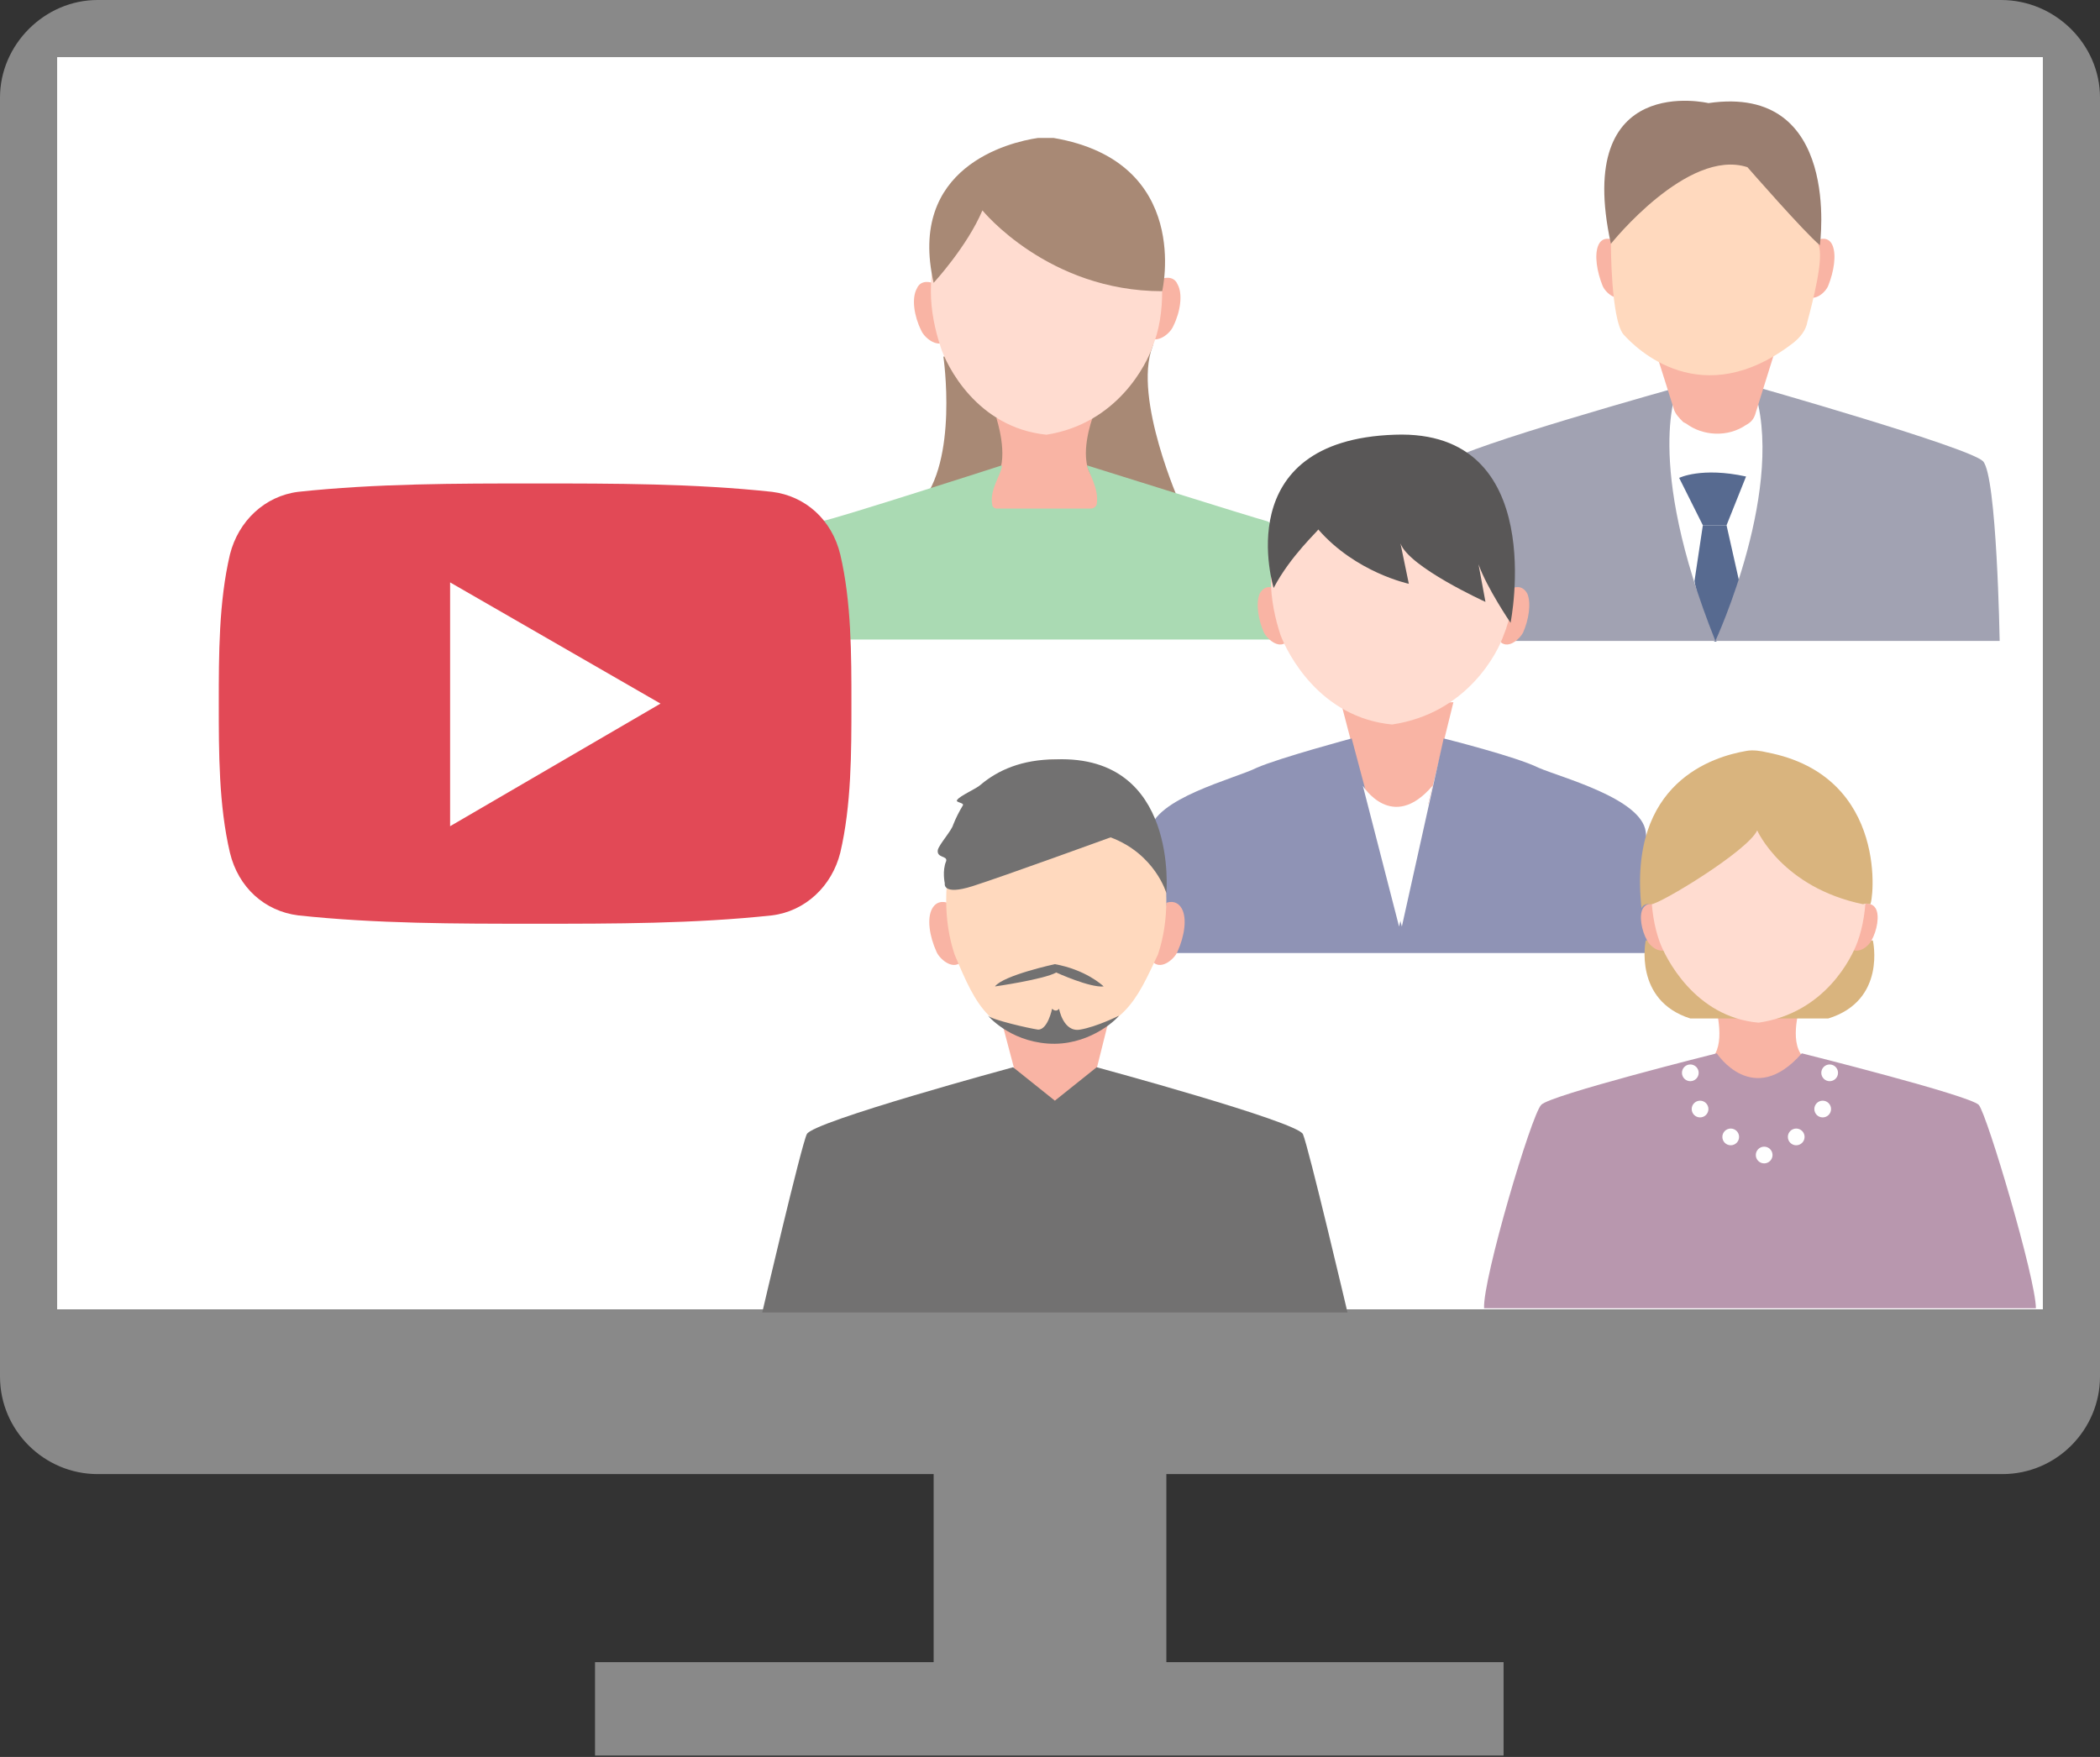 <?xml version="1.0" encoding="utf-8"?>
<!-- Generator: Adobe Illustrator 26.0.1, SVG Export Plug-In . SVG Version: 6.00 Build 0)  -->
<svg version="1.1" id="レイヤー_1" xmlns="http://www.w3.org/2000/svg" xmlns:xlink="http://www.w3.org/1999/xlink" x="0px"
	 y="0px" width="150.7px" height="126.1px" viewBox="0 0 150.7 126.1" style="enable-background:new 0 0 150.7 126.1;"
	 xml:space="preserve">
<rect x="0" y="0" width="150.7" height="126.1" fill="#333333" stroke="none"/>
<style type="text/css">
	.st0{fill:#3E3A39;}
	.st1{fill:#FFFFFF;}
	.st2{fill:#898989;}
	.st3{fill-rule:evenodd;clip-rule:evenodd;fill:#E24956;}
	.st4{fill-rule:evenodd;clip-rule:evenodd;fill:#FFFFFF;}
	.st5{clip-path:url(#SVGID_00000183241159632264642010000007111319381618899876_);}
	.st6{fill:#0B98CD;}
	.st7{fill:#F9C88F;}
	.st8{fill:#97CEDB;}
	.st9{fill:#EDA25D;}
	.st10{fill:#137F6A;}
	.st11{fill:#11D3AE;}
	.st12{fill:#2A2873;}
	.st13{fill:#EFEFEF;}
	.st14{fill:#C9CACA;}
	.st15{fill:#FAC28F;}
	.st16{fill:#156298;}
	.st17{fill:#D6D5D4;}
	.st18{fill:#125C89;}
	.st19{fill:#231815;}
	.st20{fill:#C5D5E3;}
	.st21{fill:#F8C685;}
	.st22{fill:#D3AC92;}
	.st23{fill:#B0AEC9;}
	.st24{fill:#93BFDD;}
	.st25{fill:#E8B7B6;}
	.st26{fill:#A3C3A8;}
	.st27{fill:#E1D27E;}
	.st28{fill:#9C4C37;}
	.st29{clip-path:url(#SVGID_00000011711243718961487650000003811263543864101559_);}
	.st30{fill:#C0C9D5;}
	.st31{fill:#A1C727;}
	.st32{fill:#79BB33;}
	.st33{fill:#F6F2B7;}
	.st34{fill:#EFA247;}
	.st35{fill:#81BD2E;}
	.st36{fill:#00A441;}
	.st37{fill:#EDEFC6;}
	.st38{fill:#C1D892;}
	.st39{fill:#E66B29;}
	.st40{fill:#EA884C;}
	.st41{fill:#B7D359;}
	.st42{fill:#8FC144;}
	.st43{fill:#DDE6EB;}
	.st44{fill:#DBD4C4;}
	.st45{fill:#B2813B;}
	.st46{fill:#985727;}
	.st47{fill:#C28D42;}
	.st48{fill:#8DC032;}
	.st49{fill:#F6F2B5;}
	.st50{fill:#BD6B1A;}
	.st51{fill:#D78337;}
	.st52{fill:#D67A21;}
	.st53{fill:#CE6A00;}
	.st54{fill:#FFFFFF;stroke:#F5E4C4;stroke-width:0.813;stroke-miterlimit:10;}
	.st55{fill:#FFFFFF;stroke:#FFFFFF;stroke-width:0.163;stroke-miterlimit:10;}
	.st56{fill:#C4371E;}
	.st57{fill:#A0BE16;}
	.st58{fill:#ADC333;}
	.st59{fill:#874B20;}
	.st60{fill:#CC4925;}
	.st61{fill:#EA7B44;}
	.st62{fill:#D3A373;}
	.st63{fill:#D8BB8E;}
	.st64{fill:#988F8F;}
	.st65{fill:#F4CFB5;}
	.st66{fill:#EC9481;}
	.st67{fill:#F5D4CC;}
	.st68{fill:#4BAE40;}
	.st69{fill:#F5BAC4;}
	.st70{fill:#F6E173;}
	.st71{fill:#F8ED76;}
	.st72{fill:#DFC567;}
	.st73{fill:#FCFCED;}
	.st74{fill:#F9D0A9;}
	.st75{fill:#A54844;}
	.st76{fill:#8EC020;}
	.st77{fill:#EA6339;}
	.st78{fill:#009C3B;}
	.st79{fill:#D18F59;}
	.st80{fill:#F2C4A2;}
	.st81{fill:#B58044;}
	.st82{fill:#ECCB89;}
	.st83{fill:#FCE1A4;}
	.st84{fill:#9C5433;}
	.st85{enable-background:new    ;}
	.st86{fill:#2697BF;}
	.st87{fill:#6CC3EA;}
	.st88{fill:#46B8E0;}
	.st89{fill:#ED9F34;}
	.st90{fill:#EDEB00;}
	.st91{fill:#EDC400;}
	.st92{fill:#BDD7FF;}
	.st93{fill:#D1E4FF;}
	.st94{fill:#FF6C81;}
	.st95{fill:#DD4053;}
	.st96{opacity:0.17;fill:#003CB9;}
	.st97{fill:#B60D49;}
	.st98{fill:#8D0035;}
	.st99{fill:#E2306D;}
	.st100{fill:#11598C;}
	.st101{fill:#0A5080;}
	.st102{fill:#247DC1;}
	.st103{fill:#F2A900;}
	.st104{fill:#F4E024;}
	.st105{fill:#416086;}
	.st106{fill:#FE5A4E;}
	.st107{fill:#3BA1DB;}
	.st108{fill:#F25A29;}
	.st109{fill:#848484;}
	.st110{fill:#F4C41D;}
	.st111{fill:#00CCAB;}
	.st112{fill:#F73C38;}
	.st113{fill:#163160;}
	.st114{clip-path:url(#SVGID_00000054954285151740115270000010164262074436759425_);}
	.st115{fill:#F39F85;}
	.st116{fill:#00888B;}
	.st117{fill:#F7B58E;}
	.st118{fill:#202A53;}
	.st119{fill:#033C5E;}
	.st120{fill:#11375A;}
	.st121{fill:#FFD147;}
	.st122{fill:#1397AB;}
	.st123{fill:#A08776;}
	.st124{fill:#F9B4A4;}
	.st125{fill:#576A90;}
	.st126{fill:#A1A2B2;}
	.st127{fill:#FFD9BE;}
	.st128{fill:#9A7E70;}
	.st129{fill:#A88975;}
	.st130{fill:#FFDCD0;}
	.st131{fill:#AADAB3;}
	.st132{fill:#595757;}
	.st133{fill:#8F93B5;}
	.st134{fill:#D9B47E;}
	.st135{fill:#B897AE;}
	.st136{fill:#727171;}
	.st137{fill:#9E9F9F;}
	.st138{fill:none;stroke:#69B863;stroke-width:6.582;stroke-miterlimit:10;}
	.st139{fill:none;stroke:#FF7E50;stroke-width:6.582;stroke-miterlimit:10;}
	.st140{fill:none;stroke:#FFDB64;stroke-width:6.582;stroke-miterlimit:10;}
	.st141{fill:none;stroke:#727171;stroke-width:0.183;stroke-miterlimit:10;}
	.st142{fill:#FFC4A1;}
	.st143{fill:#FFD1A9;}
	.st144{fill:#9C5F29;}
	.st145{fill:#90B3D8;}
	.st146{fill:none;stroke:#9E9F9F;stroke-width:1.463;stroke-linecap:round;stroke-miterlimit:10;}
	.st147{fill:#63564C;}
	.st148{fill:#AB8B66;}
	.st149{fill:#F6A1A2;}
	.st150{fill:#94A981;}
	
		.st151{clip-path:url(#SVGID_00000079481269124096692450000005326860136127857087_);fill:none;stroke:#F6D77C;stroke-width:12.312;stroke-miterlimit:10;}
	
		.st152{clip-path:url(#SVGID_00000079481269124096692450000005326860136127857087_);fill:none;stroke:#BEBFBF;stroke-width:12.312;stroke-miterlimit:10;}
	
		.st153{clip-path:url(#SVGID_00000079481269124096692450000005326860136127857087_);fill:none;stroke:#45A6DE;stroke-width:12.312;stroke-miterlimit:10;}
	
		.st154{clip-path:url(#SVGID_00000079481269124096692450000005326860136127857087_);fill:none;stroke:#F4B091;stroke-width:12.312;stroke-miterlimit:10;}
	
		.st155{clip-path:url(#SVGID_00000079481269124096692450000005326860136127857087_);fill:none;stroke:#FFFFFF;stroke-width:0.352;stroke-miterlimit:10;}
	.st156{opacity:0.7;fill:#FFFFFF;stroke:#FFFFFF;stroke-width:0.719;stroke-miterlimit:10;}
	.st157{fill:#7BAFB4;stroke:#7BAFB4;stroke-width:0.719;stroke-miterlimit:10;}
	.st158{opacity:0.7;fill:#E55957;stroke:#E55957;stroke-width:0.719;stroke-miterlimit:10;}
	.st159{fill:#FD6B5C;}
	.st160{fill:#75C47E;}
	.st161{fill:#2DACD0;}
	.st162{fill:#F7DF6E;}
	.st163{fill:#93E9D2;stroke:#00AFA9;stroke-width:0.808;stroke-miterlimit:10;}
	.st164{fill:none;stroke:#00AFA9;stroke-width:0.808;stroke-miterlimit:10;}
	.st165{fill:none;stroke:#0BBFB1;stroke-width:0.808;stroke-miterlimit:10;}
	.st166{fill:#4BA390;}
	.st167{fill:#FFFFFF;stroke:#B4B4B5;stroke-width:4.847;stroke-miterlimit:10;}
	.st168{fill:#B4B4B5;}
	.st169{fill:#FC6366;}
	.st170{fill:none;stroke:#64A4CE;stroke-width:2.423;stroke-miterlimit:10;}
	.st171{fill:none;stroke:#727171;stroke-width:2.423;stroke-linecap:round;stroke-miterlimit:10;}
	.st172{fill:none;stroke:#727171;stroke-width:0.202;stroke-miterlimit:10;}
	.st173{fill:#888888;}
	.st174{fill:none;stroke:#888888;stroke-width:2.423;stroke-miterlimit:10;}
	.st175{fill:none;stroke:#595757;stroke-width:2.423;stroke-miterlimit:10;}
	.st176{fill:none;stroke:#B4B4B5;stroke-width:2.423;stroke-miterlimit:10;}
	.st177{fill:none;stroke:#FD6337;stroke-width:0.389;stroke-miterlimit:10;}
	.st178{fill:#ADDBE9;}
	.st179{fill:#EAF6FD;}
	.st180{fill:none;stroke:#3DB9DD;stroke-width:0.389;stroke-miterlimit:10;}
	.st181{fill:none;stroke:#FFFFFF;stroke-width:0.805;stroke-miterlimit:10;}
	.st182{fill:none;stroke:#FFFFFF;stroke-width:0.778;stroke-miterlimit:10;}
	.st183{fill:none;stroke:#FFD13D;stroke-width:3.111;stroke-miterlimit:10;}
	.st184{fill:none;stroke:#76CFCB;stroke-width:3.111;stroke-miterlimit:10;}
	.st185{fill:none;stroke:#FD6337;stroke-width:3.111;stroke-miterlimit:10;}
	.st186{fill:none;stroke:#727171;stroke-width:0.194;stroke-miterlimit:10;}
	.st187{fill:none;stroke:#727171;stroke-width:4.026;stroke-linecap:round;stroke-linejoin:round;stroke-miterlimit:10;}
	.st188{fill:none;}
	.st189{fill:none;stroke:#B4B4B5;stroke-width:4.026;stroke-miterlimit:10;}
	.st190{fill:#A9E1FA;stroke:#727171;stroke-width:2.818;stroke-miterlimit:10;}
	.st191{fill:#FD6337;}
	.st192{fill:#3EB9D4;}
	.st193{fill:#FFD13D;}
	.st194{fill:#9DCC80;}
	.st195{fill:#C7E2F1;}
	.st196{fill:#CAF0FB;}
	.st197{fill:none;stroke:#62AAD5;stroke-width:8.341;stroke-miterlimit:10;}
	.st198{fill:none;stroke:#FF7E50;stroke-width:8.341;stroke-miterlimit:10;}
	.st199{fill:none;stroke:#FFDB64;stroke-width:8.341;stroke-miterlimit:10;}
	.st200{fill:#8DB6C6;}
	.st201{fill:none;stroke:#C8C9C9;stroke-width:0.232;stroke-miterlimit:10;}
	.st202{fill:#E4ACCD;}
</style>
<g>
	<rect x="4.1" y="4.1" class="st1" width="142.5" height="89.9"/>
	<g>
		<path class="st2" d="M143.6,0H7C3.2,0,0,3.2,0,7v91.8c0,3.9,3.2,7,7,7h60v13.5H42.7v6.7h65.2v-6.7H83.7v-13.5h60c3.9,0,7-3.2,7-7
			V7C150.7,3.2,147.5,0,143.6,0z M146.6,94H4.1V4.1h142.5V94z"/>
	</g>
	<g>
		<g>
			<path class="st124" d="M115.7,17.2c0,0-0.7-0.3-1,0.4c-0.3,0.7-0.1,1.9,0.3,2.9c0.2,0.5,1,1.2,1.6,0.7
				C116.6,21.2,115.7,17.6,115.7,17.2z"/>
			<path class="st124" d="M130.5,17.2c0,0,0.7-0.3,1,0.4c0.3,0.7,0.1,1.9-0.3,2.9c-0.2,0.5-1,1.2-1.6,0.7
				C129.7,21.2,130.5,17.6,130.5,17.2z"/>
			<path class="st125" d="M121.6,41.7l0.6-4h1.7l0.9,4c0,0-1.1,3.7-1.6,4.3S121.6,41.9,121.6,41.7z"/>
			<path class="st125" d="M120.5,34.3c0,0,1.6-0.8,4.8-0.1l-1.4,3.5h-1.7L120.5,34.3z"/>
			<path class="st126" d="M125.8,27.7c0,0,15.5,4.4,16.5,5.4c1,1,1.2,12.9,1.2,12.9h-40.7c0,0,0.2-11.8,1.2-12.9
				c1-1,16.4-5.3,16.4-5.3s-2.5,5.2,2.7,18.2C123.1,46,128.3,34.8,125.8,27.7z"/>
			<path class="st124" d="M118.3,23.6l1.8,5.7c0.1,0.4,0.4,0.7,0.7,1l0.2,0.1c1.2,0.9,3,1,4.3,0.1v0c0.4-0.2,0.6-0.5,0.7-0.9l2-6.4
				L118.3,23.6z"/>
			<path class="st127" d="M115.6,17.5c0,0,0,5.4,0.9,6.5c0.9,1,5.6,5.7,12.2,0.6c0.5-0.4,0.9-0.9,1-1.5c0.4-1.5,1.2-4.6,0.8-5.5
				c-0.6-1.2,0.8-10.4-6.7-9.6C116.3,8.7,116.1,7,115.6,17.5z"/>
			<path class="st128" d="M122.6,7.4c0,0-9.7-2.3-7,10.1c0,0,5.5-6.9,9.8-5.5c0,0,4.1,4.7,5.2,5.6C130.6,17.5,132.2,6,122.6,7.4z"/>
		</g>
		<g>
			<path class="st129" d="M67.7,25.6c0,0,1.1,7.5-1.7,10.6c-2.8,3.1,18.4,4.4,18.7,0c0,0-3.4-7.6-2-11.3
				C84.1,21.2,67.7,25.6,67.7,25.6z"/>
			<path class="st124" d="M74,38.6c0,0-4.6-0.5-2.4-4.5c0.8-1.4-0.1-4.1-0.1-4.1h6.9c0,0-1,2.7-0.1,4.1c1.9,2.8-1.3,4.9-1.3,4.9"/>
			<path class="st124" d="M66.9,20.3c0,0-0.8-0.3-1.1,0.4c-0.4,0.7-0.2,2,0.3,3c0.2,0.5,1.1,1.3,1.8,0.8
				C68,24.5,66.9,20.8,66.9,20.3z"/>
			<path class="st124" d="M83.4,20c0,0,0.8-0.3,1.1,0.4c0.4,0.7,0.2,2-0.3,3c-0.2,0.5-1.1,1.3-1.8,0.8C82.4,24.2,83.4,20.5,83.4,20z
				"/>
			<path class="st130" d="M83.4,20.9c0,1.4-0.2,2.8-0.7,4c-0.4,1.2-2.5,5.5-7.6,6.3c-5-0.5-7.2-5-7.6-6.3c-0.4-1.2-0.7-2.6-0.7-4
				s0.2-2.8,0.7-4c0.4-1.2,1-2.3,1.8-3.3c0.8-0.9,1.6-1.7,2.6-2.2c1-0.5,2.1-0.8,3.2-0.8s2.2,0.3,3.2,0.8c1,0.5,1.9,1.3,2.6,2.2
				c0.8,0.9,1.4,2,1.8,3.3C83.1,18.1,83.4,19.5,83.4,20.9z"/>
			<path class="st129" d="M74.5,9.9c-2.1,0.3-9.4,2.1-7.5,10.4c0,0,2.4-2.6,3.5-5.2c0,0,4.7,5.8,12.9,5.8c0,0,2.2-9.3-7.8-11
				C75.2,9.9,74.8,9.9,74.5,9.9z"/>
			<path class="st131" d="M78.7,36.2c0.2-1.1-0.6-2.3-0.7-2.8c0,0,12.1,3.8,12.9,4c0.8,0.1,2.4,5.5,2.6,7c0.3,1.5,0.3,1.5,0.3,1.5
				H56.1c0,0,0,0,0.3-1.5s1.8-6.9,2.6-7c0.8-0.1,12.9-4,12.9-4c0,0.6-0.9,1.7-0.7,2.8c0,0.2,0.2,0.3,0.3,0.3h6.8
				C78.5,36.5,78.7,36.3,78.7,36.2z"/>
		</g>
		<g>
			<polygon class="st124" points="96.3,50.7 98.1,57.6 100.2,59.7 102.5,57.7 104.3,50.4 			"/>
			<path class="st124" d="M91.4,42.2c0,0-0.6-0.3-1,0.4c-0.3,0.7-0.1,1.9,0.3,2.8c0.2,0.4,1,1.2,1.6,0.7
				C92.2,46.1,91.4,42.7,91.4,42.2z"/>
			<path class="st124" d="M108.6,42.2c0,0,0.6-0.3,1,0.4c0.3,0.7,0.1,1.9-0.3,2.8c-0.2,0.4-1,1.2-1.6,0.7
				C107.7,46.1,108.6,42.7,108.6,42.2z"/>
			<path class="st130" d="M108.6,41.6c0,1.4-0.2,2.8-0.7,4c-0.4,1.2-2.6,5.6-8,6.4c-5.2-0.5-7.5-5.1-8-6.4c-0.4-1.2-0.7-2.6-0.7-4
				s0.2-2.8,0.7-4c0.4-1.2,1.1-2.4,1.9-3.3c0.8-0.9,1.7-1.7,2.7-2.2s2.2-0.8,3.4-0.8c1.2,0,2.3,0.3,3.4,0.8s2,1.3,2.7,2.2
				c0.8,0.9,1.4,2.1,1.9,3.3C108.4,38.8,108.6,40.2,108.6,41.6z"/>
			<path class="st132" d="M91.4,42.2c0,0-3.3-10.6,8.7-11c11.1-0.4,8.3,13.5,8.3,13.5s-1.7-2.5-2.3-4.2l0.5,2.7c0,0-5.5-2.5-6.1-4.2
				l0.6,2.9c0,0-3.8-0.8-6.5-3.9C94.6,38.1,92.6,39.9,91.4,42.2z"/>
			<path class="st133" d="M103.6,53c0,0,5.2,1.3,6.8,2.1c1.6,0.7,7.4,2.2,7.7,4.6c0.3,2.4,0.7,8.7,0.7,8.7H81.8c0,0,0.4-6.4,0.7-8.7
				c0.3-2.4,6.1-3.8,7.7-4.6c1.6-0.7,6.8-2.1,6.8-2.1l3.6,13.5L103.6,53z"/>
			<path class="st1" d="M97.8,56.4c0,0,2.1,3.4,5,0l-2.4,10.1L97.8,56.4z"/>
		</g>
		<g>
			<path class="st124" d="M126.4,90.4c0,0-5.4-11-3.3-14.8c0.7-1.3-0.1-3.8-0.1-3.8h6.3c0,0-0.9,2.5-0.1,3.8
				c1.7,2.6-1.7,13.9-1.7,13.9"/>
			<path class="st134" d="M118.1,67.5c0,0-0.9,4.3,3.2,5.6h9.9c4.2-1.3,3.2-5.6,3.2-5.6"/>
			<path class="st124" d="M118.8,64.9c0,0-0.6-0.2-0.9,0.3c-0.3,0.5-0.1,1.6,0.3,2.3c0.2,0.4,0.9,1,1.5,0.6
				C119.6,68.1,118.7,65.3,118.8,64.9z"/>
			<path class="st124" d="M133.7,64.9c0,0,0.6-0.2,0.9,0.3c0.3,0.5,0.1,1.6-0.3,2.3c-0.2,0.4-0.9,1-1.5,0.6
				C132.9,68.1,133.7,65.3,133.7,64.9z"/>
			<path class="st130" d="M133.9,63.9c0,1.3-0.2,2.6-0.6,3.7c-0.4,1.1-2.3,5.1-7.1,5.8c-4.6-0.4-6.7-4.7-7.1-5.8
				c-0.4-1.1-0.6-2.4-0.6-3.7c0-1.3,0.2-2.6,0.6-3.7c0.4-1.1,0.9-2.2,1.6-3s1.5-1.6,2.4-2c0.9-0.5,1.9-0.7,3-0.7s2.1,0.3,3,0.7
				c0.9,0.5,1.7,1.2,2.4,2c0.7,0.9,1.3,1.9,1.6,3C133.6,61.3,133.9,62.6,133.9,63.9z"/>
			<path class="st134" d="M125.3,53.9c-2.3,0.4-8.5,2.2-7.5,11.3c0,0,0.1-0.4,0.7-0.3c0.6,0,6.9-3.8,7.6-5.3c0,0,1.8,4.1,7.6,5.3
				c0,0,0.2-0.1,0.5,0c0.2,0.1,1.5-9.2-7.4-10.9C126.4,53.9,125.8,53.8,125.3,53.9z"/>
			<path class="st135" d="M129.3,75.6c0,0,12,3,12.7,3.7c0.6,0.7,4.1,12.5,4.1,14.6h-39.6c-0.1-2.1,3.4-13.9,4.1-14.6
				c0.6-0.7,12.6-3.7,12.6-3.7S125.8,79.6,129.3,75.6z"/>
			<circle class="st1" cx="121.3" cy="77" r="0.6"/>
			<circle class="st1" cx="122" cy="79.6" r="0.6"/>
			<circle class="st1" cx="124.2" cy="81.6" r="0.6"/>
			<circle class="st1" cx="128.9" cy="81.6" r="0.6"/>
			<circle class="st1" cx="126.6" cy="82.9" r="0.6"/>
			<circle class="st1" cx="131.3" cy="77" r="0.6"/>
			<circle class="st1" cx="130.8" cy="79.6" r="0.6"/>
		</g>
		<g>
			<polygon class="st124" points="71.8,73 73.6,79.8 75.6,81.9 77.9,79.9 79.7,72.7 			"/>
			<path class="st124" d="M68,64.8c0,0-0.7-0.3-1.1,0.4c-0.4,0.7-0.2,2,0.3,3.1c0.2,0.5,1.1,1.3,1.7,0.8C69,69,68,65.3,68,64.8z"/>
			<path class="st124" d="M83.7,64.8c0,0,0.7-0.3,1.1,0.4c0.4,0.7,0.2,2-0.3,3.1c-0.2,0.5-1.1,1.3-1.7,0.8
				C82.7,69,83.7,65.3,83.7,64.8z"/>
			<path class="st127" d="M83.7,64.6c0,1.4-0.2,2.7-0.6,3.9c-1.6,3.4-2.4,5.4-7.3,6.2c-4.8-0.4-5.7-2.4-7.3-6.2
				c-0.4-1.2-0.6-2.5-0.6-3.9c0-1.4,0.2-2.7,0.6-3.9c0.4-1.2,1-2.3,1.7-3.2c0.7-0.9,1.6-1.7,2.5-2.2s2-0.8,3.1-0.8
				c1.1,0,2.1,0.3,3.1,0.8c1,0.5,1.8,1.2,2.5,2.2c0.7,0.9,1.3,2,1.7,3.2C83.5,61.9,83.7,63.2,83.7,64.6z"/>
			<path class="st1" d="M73.3,78.6c0,0,2,3.3,4.9,0l-2.3,9.9L73.3,78.6z"/>
			<path class="st136" d="M79.7,60.1c0,0-7.7,2.8-9.9,3.5c-2.2,0.7-2-0.2-2-0.2s-0.2-0.9,0.1-1.6c0.1-0.4-0.7-0.2-0.6-0.8
				c0.1-0.4,1-1.4,1.1-1.8c0.2-0.5,0.4-0.9,0.7-1.4c0.1-0.2-0.6-0.2-0.4-0.4c0.2-0.3,1.4-0.8,1.7-1.1c1.2-1,2.9-1.8,5.4-1.8
				c8.8-0.3,7.9,9.6,7.9,9.6S82.9,61.3,79.7,60.1z"/>
			<path class="st136" d="M75.7,69.2c0,0-3.7,0.8-4.3,1.6c0,0,3.5-0.5,4.4-1c0,0,2.4,1.1,3.4,1C79.1,70.7,77.9,69.6,75.7,69.2z"/>
			<path class="st136" d="M70.9,72.9c0,0,1.5,1.8,4.3,2s4.8-1.6,5.1-2c0,0-1.6,0.8-2.8,1S76,72.4,76,72.4s-0.2,0.3-0.5,0
				c0,0-0.3,1.5-1,1.5C73.8,73.8,71.2,73.2,70.9,72.9z"/>
			<path class="st136" d="M75.7,79l-3-2.4c0,0-14.4,3.9-14.8,4.8c-0.4,0.8-3.2,12.8-3.2,12.8h42c0,0-2.8-11.9-3.2-12.8
				s-14.8-4.8-14.8-4.8L75.7,79"/>
		</g>
	</g>
	<g>
		<g>
			<g>
				<path class="st3" d="M61.1,50.5c0,3.5,0,7.3-0.8,10.7c-0.6,2.4-2.5,4.2-4.9,4.5c-5.6,0.6-11.3,0.6-17,0.6c-5.7,0-11.4,0-17-0.6
					c-2.4-0.3-4.3-2-4.9-4.5c-0.8-3.4-0.8-7.2-0.8-10.7c0-3.5,0-7.3,0.8-10.7c0.6-2.4,2.5-4.2,4.9-4.5c5.6-0.6,11.3-0.6,17-0.6
					c5.7,0,11.4,0,17,0.6c2.4,0.3,4.3,2,4.9,4.5C61.1,43.2,61.1,47,61.1,50.5"/>
				<polygon class="st4" points="32.3,41.8 47.4,50.5 32.3,59.3 				"/>
			</g>
		</g>
	</g>
</g>
</svg>
